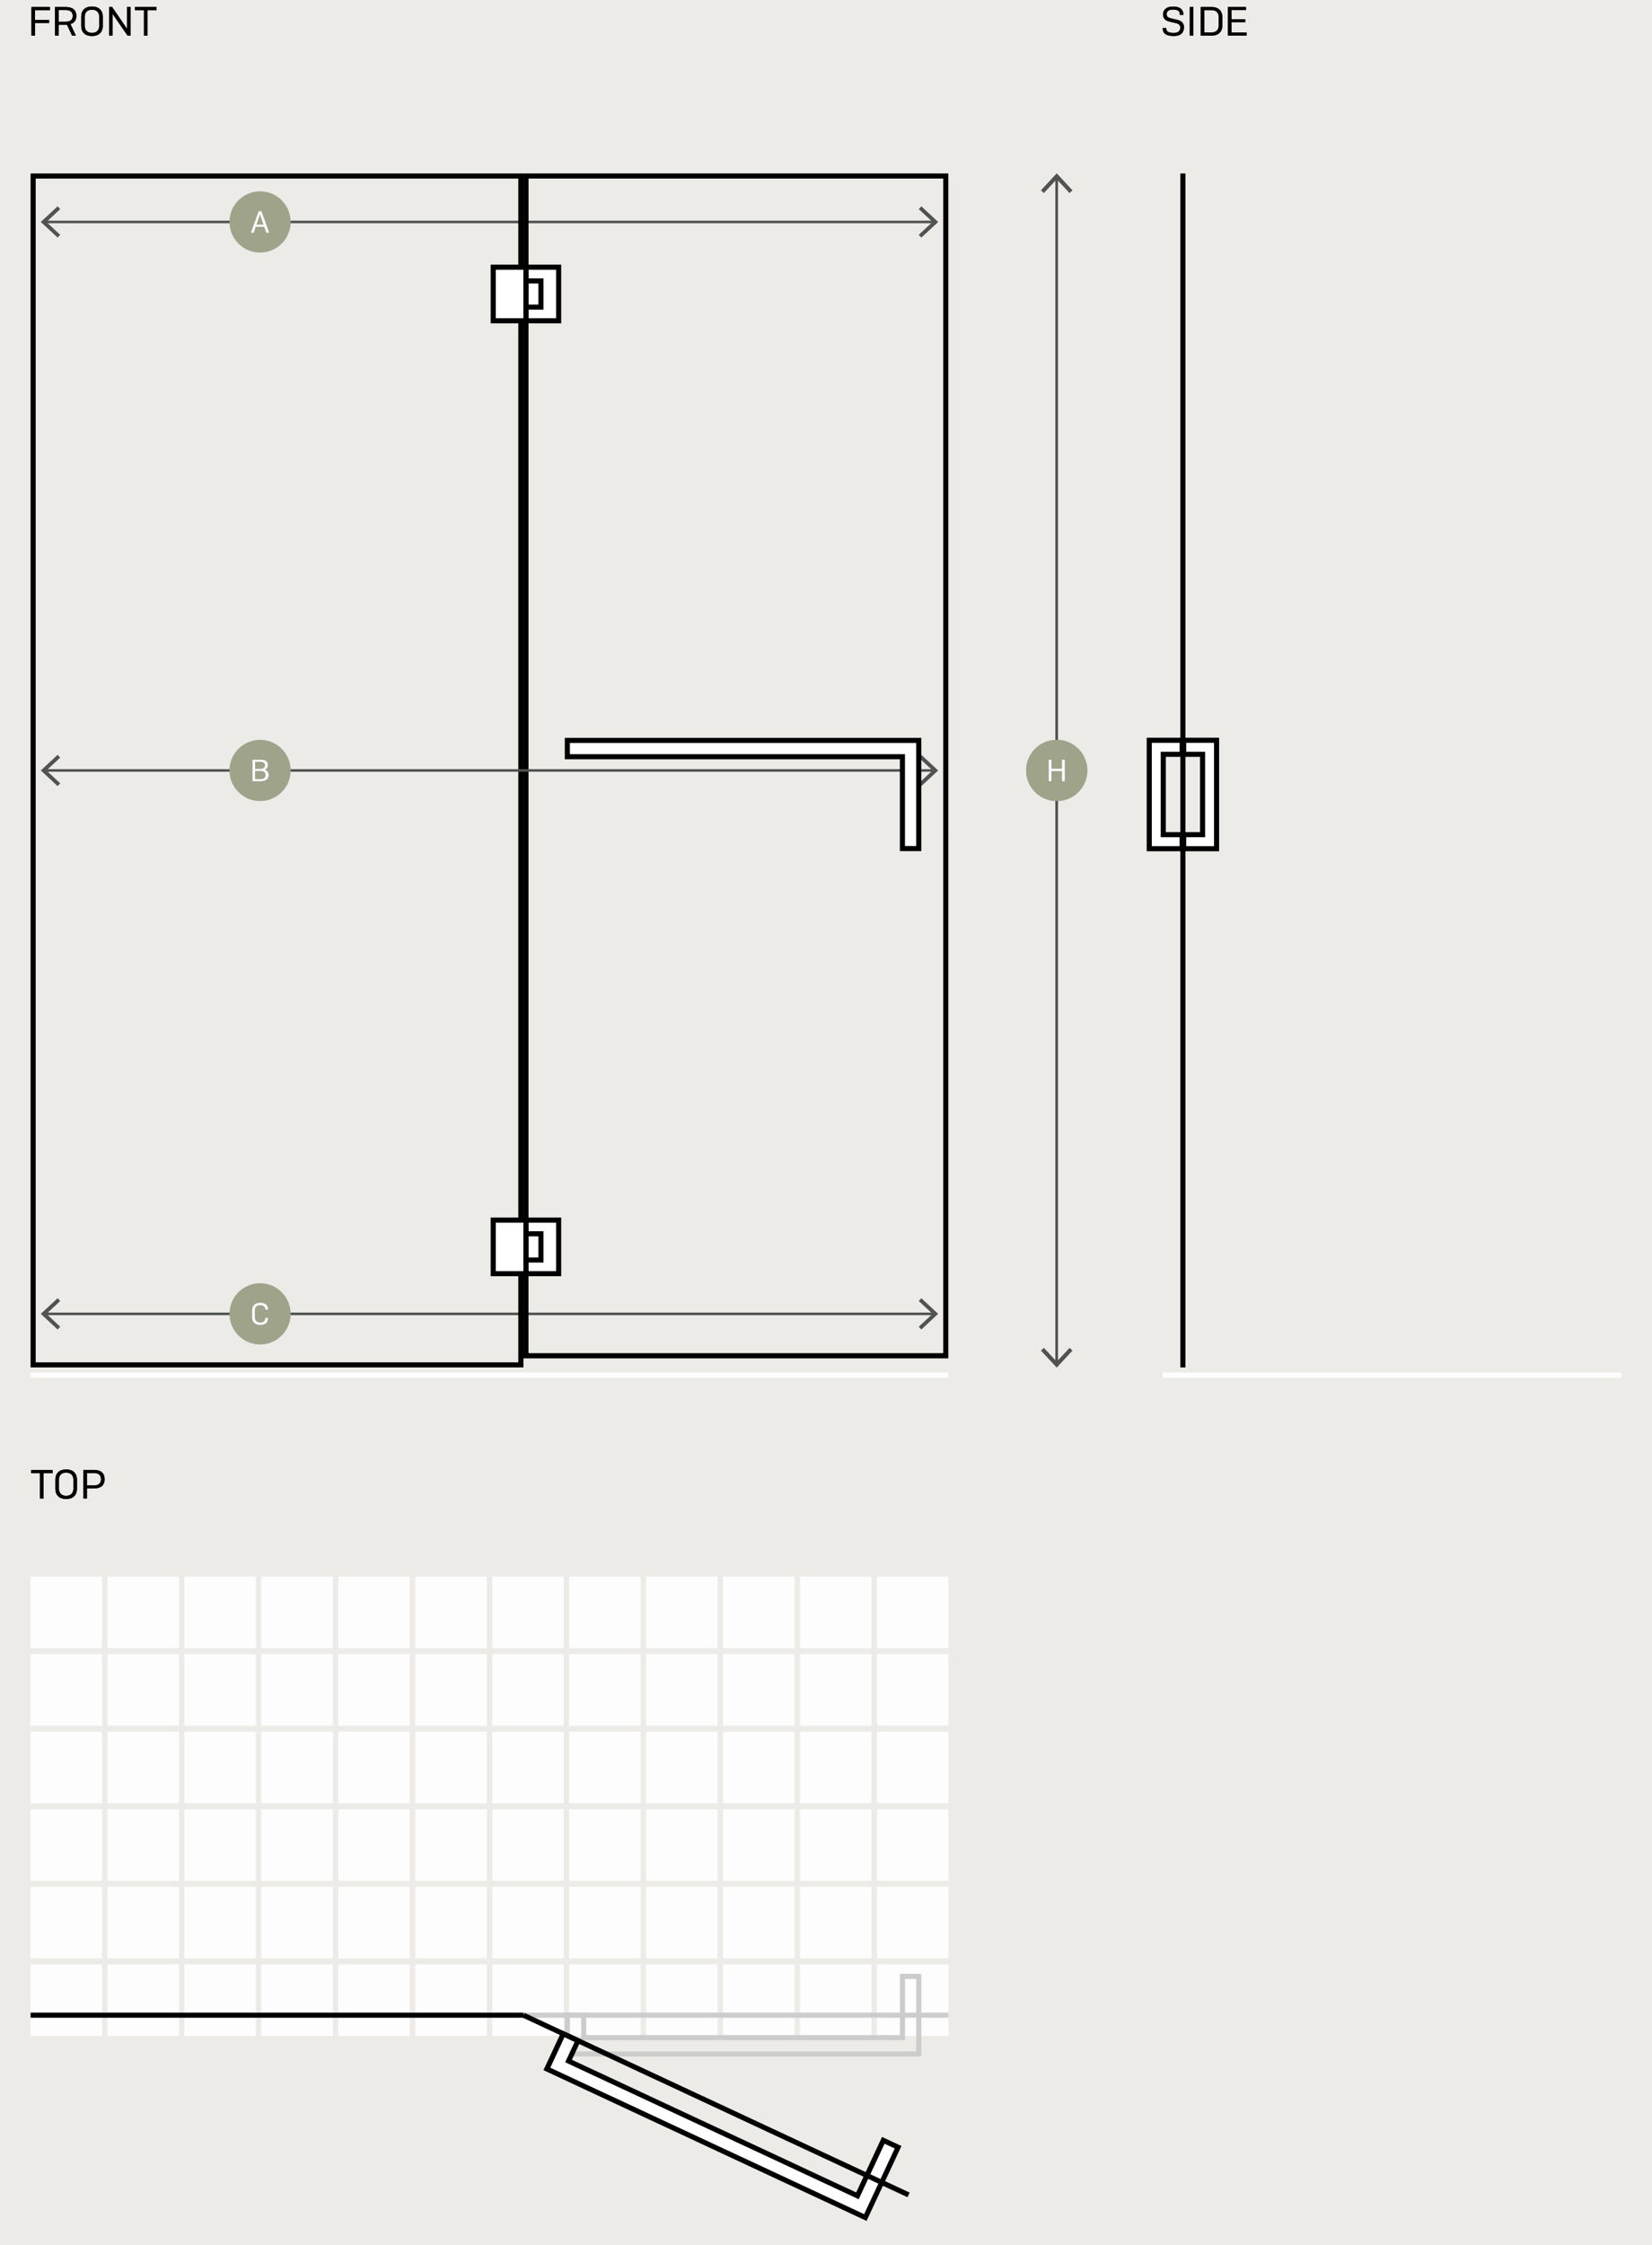 <?xml version="1.0" encoding="UTF-8"?><svg xmlns="http://www.w3.org/2000/svg" viewBox="0 0 648 880"><g id="BKG"><rect y="0" width="648" height="880" style="fill:#ecebe7; stroke-width:0px;"/></g><g id="Layer_1"><g style="isolation:isolate;"><path d="M13.75,9.02v4.93h-1.41V2.75h7.23v1.22h-5.83v3.86h5.52v1.2h-5.52Z" style="fill:#000; stroke-width:0px;"/><path d="M23,9.69v4.26h-1.41V2.75h4.11c3.31,0,4.24,1.65,4.24,3.47,0,1.39-.54,2.69-2.29,3.22l2.1,4.51h-1.49l-1.98-4.27c-.19.02-.38.02-.58.02h-2.71ZM23,3.93v4.59h2.72c2.24,0,2.8-1.09,2.8-2.29s-.56-2.31-2.8-2.31h-2.72Z" style="fill:#000; stroke-width:0px;"/><path d="M31.85,10.17v-3.67c0-1.89,1.02-3.94,4.23-3.94s4.24,2.05,4.24,3.94v3.67c0,1.9-1.01,3.95-4.24,3.95s-4.23-2.05-4.23-3.95ZM38.92,10.11v-3.52c0-1.34-.67-2.79-2.85-2.79s-2.83,1.44-2.83,2.79v3.52c0,1.34.69,2.79,2.83,2.79s2.85-1.44,2.85-2.79Z" style="fill:#000; stroke-width:0px;"/><path d="M44.14,5.39v8.56h-1.33V2.75h1.17l5.87,8.58V2.75h1.33v11.2h-1.17l-5.87-8.56Z" style="fill:#000; stroke-width:0px;"/><path d="M57.85,3.98v9.97h-1.39V3.98h-3.52v-1.23h8.45v1.23h-3.54Z" style="fill:#000; stroke-width:0px;"/></g><g style="isolation:isolate;"><path d="M462.79,5.83v-.18c0-1.07-.59-1.91-2.67-1.91-1.84,0-2.51.77-2.51,1.84,0,.9.51,1.34,1.7,1.62l2.48.58c1.39.32,2.62,1.1,2.62,2.87,0,2.03-1.14,3.47-4,3.47-3.44,0-4.32-1.42-4.32-2.93v-.19h1.39v.16c0,.96.58,1.76,2.91,1.76,1.82,0,2.58-.82,2.58-2.11,0-.96-.58-1.49-1.68-1.74l-2.48-.58c-1.65-.38-2.58-1.17-2.58-2.8,0-1.74,1.12-3.12,3.92-3.12,2.99,0,4.03,1.44,4.03,3.07v.19h-1.39Z" style="fill:#000; stroke-width:0px;"/><path d="M468.1,13.95h-1.39V2.75h1.39v11.2Z" style="fill:#000; stroke-width:0px;"/><path d="M470.95,2.75h4.29c3.2,0,4.23,2.05,4.23,3.94v3.33c0,1.89-1.02,3.94-4.23,3.94h-4.29V2.75ZM475.24,12.72c2.15,0,2.82-1.42,2.82-2.79v-3.17c0-1.36-.67-2.79-2.82-2.79h-2.88v8.74h2.88Z" style="fill:#000; stroke-width:0px;"/><path d="M481.62,2.75h7.11v1.18h-5.7v3.6h5.41v1.15h-5.41v4.08h5.95v1.18h-7.36V2.75Z" style="fill:#000; stroke-width:0px;"/></g><g style="isolation:isolate;"><path d="M17.08,577.42v9.97h-1.39v-9.97h-3.52v-1.23h8.45v1.23h-3.54Z" style="fill:#000; stroke-width:0px;"/><path d="M21.72,583.61v-3.67c0-1.89,1.02-3.94,4.23-3.94s4.24,2.05,4.24,3.94v3.67c0,1.9-1.01,3.95-4.24,3.95s-4.23-2.05-4.23-3.95ZM28.79,583.54v-3.52c0-1.34-.67-2.79-2.85-2.79s-2.83,1.44-2.83,2.79v3.52c0,1.34.69,2.79,2.83,2.79s2.85-1.44,2.85-2.79Z" style="fill:#000; stroke-width:0px;"/><path d="M34.09,583.43v3.95h-1.41v-11.2h4.13c3.3,0,4.23,1.74,4.23,3.63s-.93,3.62-4.23,3.62h-2.72ZM34.09,577.38v4.87h2.71c2.22,0,2.82-1.15,2.82-2.43s-.59-2.43-2.82-2.43h-2.71Z" style="fill:#000; stroke-width:0px;"/></g><line x1="414.5" y1="69.63" x2="414.5" y2="534.37" style="fill:none; stroke:#515252; stroke-miterlimit:10;"/><polygon points="408.37 74.6 409.46 75.62 414.5 70.2 419.53 75.62 420.63 74.6 414.5 68 408.37 74.6" style="fill:#515252; stroke-width:0px;"/><polygon points="408.37 529.4 409.46 528.38 414.5 533.8 419.53 528.38 420.63 529.4 414.5 536 408.37 529.4" style="fill:#515252; stroke-width:0px;"/><circle cx="414.5" cy="302" r="12" style="fill:#9ea38a; stroke-width:0px;"/><g style="isolation:isolate;"><path d="M416.59,302.24h-4.17v3.96h-1.05v-8.4h1.05v3.53h4.17v-3.53h1.06v8.4h-1.06v-3.96Z" style="fill:#fff; stroke-width:0px;"/></g><rect x="456" y="10" width="180" height="528" style="fill:none; stroke-width:0px;"/><polygon points="455.3 328.17 462.7 328.17 462.7 331.67 451.8 331.67 451.8 291.17 462.7 291.17 462.7 294.67 455.3 294.67 455.3 328.17" style="fill:#fff; stroke-width:0px;"/><polygon points="472.7 294.67 465.3 294.67 465.3 291.17 476.2 291.17 476.2 331.67 465.3 331.67 465.3 328.17 472.7 328.17 472.7 294.67" style="fill:#fff; stroke-width:0px;"/><path d="M457.3,296.67h7.4v-7.5h-14.9v44.5h14.9v-7.5h-7.4v-29.5ZM455.3,328.17h7.4v3.5h-10.9v-40.5h10.9v3.5h-7.4v33.5Z" style="fill:#000; stroke-width:0px;"/><path d="M470.7,326.17h-7.4s0,7.5,0,7.5h14.9s0-44.5,0-44.5h-14.9s0,7.5,0,7.5h7.4v29.5ZM472.7,294.67h-7.4v-3.5h10.9v40.5h-10.9v-3.5h7.4s0-33.5,0-33.5Z" style="fill:#000; stroke-width:0px;"/><line x1="464" y1="536" x2="464" y2="68" style="fill:none; stroke:#000; stroke-miterlimit:10; stroke-width:2px;"/><rect x="12" y="538" width="360" height="2" style="fill:#fff; opacity:.7; stroke-width:0px;"/><rect x="456" y="538" width="180" height="2" style="fill:#fff; opacity:.7; stroke-width:0px;"/><rect x="12" y="10" width="360" height="528" transform="translate(384 548) rotate(-180)" style="fill:none; stroke-width:0px;"/><g style="isolation:isolate;"><path d="M13.75,9.02v4.93h-1.41V2.75h7.23v1.22h-5.83v3.86h5.52v1.2h-5.52Z" style="fill:#000; stroke-width:0px;"/><path d="M23,9.69v4.26h-1.41V2.75h4.11c3.31,0,4.24,1.65,4.24,3.47,0,1.39-.54,2.69-2.29,3.22l2.1,4.51h-1.49l-1.98-4.27c-.19.02-.38.02-.58.02h-2.71ZM23,3.93v4.59h2.72c2.24,0,2.8-1.09,2.8-2.29s-.56-2.31-2.8-2.31h-2.72Z" style="fill:#000; stroke-width:0px;"/><path d="M31.85,10.17v-3.67c0-1.89,1.02-3.94,4.23-3.94s4.24,2.05,4.24,3.94v3.67c0,1.9-1.01,3.95-4.24,3.95s-4.23-2.05-4.23-3.95ZM38.92,10.11v-3.52c0-1.34-.67-2.79-2.85-2.79s-2.83,1.44-2.83,2.79v3.52c0,1.34.69,2.79,2.83,2.79s2.85-1.44,2.85-2.79Z" style="fill:#000; stroke-width:0px;"/><path d="M44.14,5.39v8.56h-1.33V2.75h1.17l5.87,8.58V2.75h1.33v11.2h-1.17l-5.87-8.56Z" style="fill:#000; stroke-width:0px;"/><path d="M57.85,3.98v9.97h-1.39V3.98h-3.52v-1.23h8.45v1.23h-3.54Z" style="fill:#000; stroke-width:0px;"/></g><g style="isolation:isolate;"><path d="M462.79,5.83v-.18c0-1.07-.59-1.91-2.67-1.91-1.84,0-2.51.77-2.51,1.84,0,.9.51,1.34,1.7,1.62l2.48.58c1.39.32,2.62,1.1,2.62,2.87,0,2.03-1.14,3.47-4,3.47-3.44,0-4.32-1.42-4.32-2.93v-.19h1.39v.16c0,.96.58,1.76,2.91,1.76,1.82,0,2.58-.82,2.58-2.11,0-.96-.58-1.49-1.68-1.74l-2.48-.58c-1.65-.38-2.58-1.17-2.58-2.8,0-1.74,1.12-3.12,3.92-3.12,2.99,0,4.03,1.44,4.03,3.07v.19h-1.39Z" style="fill:#000; stroke-width:0px;"/><path d="M468.1,13.95h-1.39V2.75h1.39v11.2Z" style="fill:#000; stroke-width:0px;"/><path d="M470.95,2.75h4.29c3.2,0,4.23,2.05,4.23,3.94v3.33c0,1.89-1.02,3.94-4.23,3.94h-4.29V2.75ZM475.24,12.72c2.15,0,2.82-1.42,2.82-2.79v-3.17c0-1.36-.67-2.79-2.82-2.79h-2.88v8.74h2.88Z" style="fill:#000; stroke-width:0px;"/><path d="M481.62,2.75h7.11v1.18h-5.7v3.6h5.41v1.15h-5.41v4.08h5.95v1.18h-7.36V2.75Z" style="fill:#000; stroke-width:0px;"/></g><g style="isolation:isolate;"><path d="M17.08,577.42v9.97h-1.39v-9.97h-3.52v-1.23h8.45v1.23h-3.54Z" style="fill:#000; stroke-width:0px;"/><path d="M21.72,583.61v-3.67c0-1.89,1.02-3.94,4.23-3.94s4.24,2.05,4.24,3.94v3.67c0,1.9-1.01,3.95-4.24,3.95s-4.23-2.05-4.23-3.95ZM28.79,583.54v-3.52c0-1.34-.67-2.79-2.85-2.79s-2.83,1.44-2.83,2.79v3.52c0,1.34.69,2.79,2.83,2.79s2.85-1.44,2.85-2.79Z" style="fill:#000; stroke-width:0px;"/><path d="M34.09,583.43v3.95h-1.41v-11.2h4.13c3.3,0,4.23,1.74,4.23,3.63s-.93,3.62-4.23,3.62h-2.72ZM34.09,577.38v4.87h2.71c2.22,0,2.82-1.15,2.82-2.43s-.59-2.43-2.82-2.43h-2.71Z" style="fill:#000; stroke-width:0px;"/></g><line x1="17.63" y1="515" x2="366.37" y2="515" style="fill:none; stroke:#515252; stroke-miterlimit:10;"/><polygon points="22.6 521.13 23.62 520.04 18.2 515 23.62 509.97 22.6 508.87 16 515 22.6 521.13" style="fill:#515252; stroke-width:0px;"/><polygon points="361.4 521.13 360.38 520.04 365.8 515 360.38 509.97 361.4 508.87 368 515 361.4 521.13" style="fill:#515252; stroke-width:0px;"/><circle cx="102.01" cy="515" r="12" style="fill:#9ea38a; stroke-width:0px;"/><path d="M105.11,516.56v.28c0,1.19-.74,2.49-3.07,2.49s-3.13-1.54-3.13-2.96v-2.75c0-1.42.77-2.95,3.13-2.95s3.07,1.27,3.07,2.42v.24h-1.03v-.19c0-.73-.5-1.55-2.04-1.55s-2.09,1.04-2.09,2.03v2.75c0,1,.52,2.04,2.09,2.04s2.04-.84,2.04-1.62v-.23h1.03Z" style="fill:#fff; stroke-width:0px;"/><line x1="17.63" y1="87" x2="366.37" y2="87" style="fill:none; stroke:#515252; stroke-miterlimit:10;"/><polygon points="22.6 93.13 23.62 92.04 18.2 87 23.62 81.97 22.6 80.87 16 87 22.6 93.13" style="fill:#515252; stroke-width:0px;"/><polygon points="361.4 93.13 360.38 92.04 365.8 87 360.38 81.97 361.4 80.87 368 87 361.4 93.13" style="fill:#515252; stroke-width:0px;"/><circle cx="102.01" cy="87" r="12" style="fill:#9ea38a; stroke-width:0px;"/><g style="isolation:isolate;"><path d="M103.67,88.91h-3.37l-.79,2.29h-1.06l3.03-8.4h1.06l3.02,8.4h-1.1l-.79-2.29ZM101.98,84.01l-1.39,4.05h2.79l-1.4-4.05Z" style="fill:#fff; stroke-width:0px;"/></g><line x1="414.5" y1="69.63" x2="414.5" y2="534.37" style="fill:none; stroke:#515252; stroke-miterlimit:10;"/><polygon points="408.37 74.6 409.46 75.62 414.5 70.2 419.53 75.62 420.63 74.6 414.5 68 408.37 74.6" style="fill:#515252; stroke-width:0px;"/><polygon points="408.37 529.4 409.46 528.38 414.5 533.8 419.53 528.38 420.63 529.4 414.5 536 408.37 529.4" style="fill:#515252; stroke-width:0px;"/><circle cx="414.5" cy="302" r="12" style="fill:#9ea38a; stroke-width:0px;"/><g style="isolation:isolate;"><path d="M416.59,302.24h-4.17v3.96h-1.05v-8.4h1.05v3.53h4.17v-3.53h1.06v8.4h-1.06v-3.96Z" style="fill:#fff; stroke-width:0px;"/></g><rect x="456" y="10" width="180" height="528" style="fill:none; stroke-width:0px;"/><rect x="12" y="538" width="360" height="2" style="fill:#fff; opacity:.7; stroke-width:0px;"/><rect x="456" y="538" width="180" height="2" style="fill:#fff; opacity:.7; stroke-width:0px;"/><path d="M369.99,70v460.41h-162.69s0-32.31,0-32.31h4.2c.7.6,1.6.94,2.54.94.66,0,1.31-.17,1.88-.49.91-.5,1.57-1.33,1.86-2.33.23-.8.2-1.64-.08-2.41v-10.79c.63-1.74-.06-3.75-1.71-4.7-.59-.34-1.26-.52-1.94-.52-.94,0-1.84.35-2.54.94h-4.2V124.88h4.2c.7.6,1.6.94,2.54.94.66,0,1.31-.17,1.88-.49.91-.5,1.57-1.33,1.86-2.33.23-.8.2-1.64-.08-2.41v-10.79c.63-1.74-.06-3.75-1.71-4.7-.59-.34-1.26-.52-1.94-.52-.94,0-1.84.35-2.54.94h-4.2v-35.54h162.69M357.18,296.83c1.95,0,3.53-1.58,3.53-3.53s-1.58-3.53-3.53-3.53-3.53,1.58-3.53,3.53,1.58,3.53,3.53,3.53M225.76,296.83c1.95,0,3.53-1.58,3.53-3.53s-1.58-3.53-3.53-3.53-3.53,1.58-3.53,3.53,1.58,3.53,3.53,3.53M357.18,332.81c1.95,0,3.53-1.58,3.53-3.53s-1.58-3.53-3.53-3.53-3.53,1.58-3.53,3.53,1.58,3.53,3.53,3.53M371.99,68h-166.69v39.54h7.1c.35-.61.99-.94,1.64-.94.32,0,.65.08.94.25.89.51,1.21,1.65.71,2.55v11.63c.51.91.17,2.06-.74,2.57-.29.16-.6.24-.91.24-.65,0-1.29-.34-1.64-.94h-7.1v357.87h7.1c.35-.61.99-.94,1.64-.94.32,0,.65.08.94.25.89.51,1.21,1.65.71,2.55v11.63c.51.91.17,2.06-.74,2.57-.29.16-.6.24-.91.24-.65,0-1.29-.34-1.64-.94h-7.1v36.31h166.69V68h0ZM357.18,294.83c-.84,0-1.53-.68-1.53-1.53s.68-1.53,1.53-1.53,1.53.68,1.53,1.53-.68,1.53-1.53,1.53h0ZM225.76,294.83c-.84,0-1.53-.68-1.53-1.53s.68-1.53,1.53-1.53,1.53.68,1.53,1.53-.68,1.53-1.53,1.53h0ZM357.18,330.81c-.84,0-1.53-.68-1.53-1.53s.68-1.53,1.53-1.53,1.53.68,1.53,1.53-.68,1.53-1.53,1.53h0Z" style="fill:#000; stroke-width:0px;"/><path d="M203.31,70v464H14V70h189.31M205.31,68H12v468h193.31V68h0Z" style="fill:#000; stroke-width:0px;"/><rect x="206.3" y="104.74" width="12.83" height="21" style="fill:#fff; stroke:#000; stroke-linecap:round; stroke-miterlimit:10; stroke-width:2px;"/><polyline points="206.3 120.38 212.18 120.38 212.18 110.11 206.3 110.11" style="fill:none; stroke:#000; stroke-miterlimit:10; stroke-width:2px;"/><rect x="193.47" y="104.74" width="12.83" height="21" style="fill:#fff; stroke:#000; stroke-linecap:round; stroke-miterlimit:10; stroke-width:2px;"/><rect x="206.3" y="478.26" width="12.83" height="21" style="fill:#fff; stroke:#000; stroke-linecap:round; stroke-miterlimit:10; stroke-width:2px;"/><polyline points="206.3 493.89 212.18 493.89 212.18 483.62 206.3 483.62" style="fill:none; stroke:#000; stroke-miterlimit:10; stroke-width:2px;"/><rect x="193.47" y="478.26" width="12.83" height="21" style="fill:#fff; stroke:#000; stroke-linecap:round; stroke-miterlimit:10; stroke-width:2px;"/><line x1="17.63" y1="302" x2="366.37" y2="302" style="fill:none; stroke:#515252; stroke-miterlimit:10;"/><polygon points="22.6 308.13 23.62 307.04 18.2 302 23.62 296.97 22.6 295.87 16 302 22.6 308.13" style="fill:#515252; stroke-width:0px;"/><polygon points="361.4 308.13 360.38 307.04 365.8 302 360.38 296.97 361.4 295.87 368 302 361.4 308.13" style="fill:#515252; stroke-width:0px;"/><circle cx="102.01" cy="302" r="12" style="fill:#9ea38a; stroke-width:0px;"/><path d="M99.06,306.2v-8.4h3.2c1.9,0,2.8.7,2.8,2.1.1.8-.5,1.6-1.3,1.8,1,.2,1.6,1.1,1.6,2.1,0,.6-.2,1.3-.7,1.7-.7.5-1.5.7-2.4.7h-3.2ZM102.16,298.6h-2.1v2.8h2.1c1.2,0,1.8-.5,1.8-1.4s-.6-1.4-1.8-1.4ZM102.16,302.2h-2.1v3.2h2.1c1.3,0,2-.5,2-1.6s-.6-1.6-2-1.6h0Z" style="fill:#fff; stroke-width:0px;"/><polygon points="353.98 332.62 353.98 296.62 222.54 296.62 222.54 290.22 360.38 290.22 360.38 332.62 353.98 332.62" style="fill:#fff; stroke-width:0px;"/><path d="M359.38,291.22v40.4h-4.4v-36h-131.44v-4.4h135.84M361.38,289.22h-139.84v8.4h131.44v36h8.4v-44.4h0Z" style="fill:#000; stroke-width:0px;"/><g style="opacity:.7;"><rect x="344" y="618" width="28" height="28" transform="translate(716 1264) rotate(-180)" style="fill:#fff; stroke-width:0px;"/><rect x="344" y="770" width="28" height="28" transform="translate(716 1568) rotate(-180)" style="fill:#fff; stroke-width:0px;"/><rect x="344" y="739.6" width="28" height="28" transform="translate(716 1507.2) rotate(-180)" style="fill:#fff; stroke-width:0px;"/><rect x="344" y="709.2" width="28" height="28" transform="translate(716 1446.4) rotate(-180)" style="fill:#fff; stroke-width:0px;"/><rect x="344" y="678.8" width="28" height="28" transform="translate(716 1385.6) rotate(-180)" style="fill:#fff; stroke-width:0px;"/><rect x="344" y="648.4" width="28" height="28" transform="translate(716 1324.8) rotate(-180)" style="fill:#fff; stroke-width:0px;"/><rect x="313.82" y="618" width="28" height="28" transform="translate(655.64 1264) rotate(-180)" style="fill:#fff; stroke-width:0px;"/><rect x="313.82" y="770" width="28" height="28" transform="translate(655.64 1568) rotate(-180)" style="fill:#fff; stroke-width:0px;"/><rect x="313.82" y="739.6" width="28" height="28" transform="translate(655.64 1507.2) rotate(-180)" style="fill:#fff; stroke-width:0px;"/><rect x="313.82" y="709.2" width="28" height="28" transform="translate(655.64 1446.4) rotate(-180)" style="fill:#fff; stroke-width:0px;"/><rect x="313.82" y="678.8" width="28" height="28" transform="translate(655.64 1385.6) rotate(-180)" style="fill:#fff; stroke-width:0px;"/><rect x="313.82" y="648.4" width="28" height="28" transform="translate(655.64 1324.8) rotate(-180)" style="fill:#fff; stroke-width:0px;"/><rect x="283.64" y="618" width="28" height="28" transform="translate(595.27 1264) rotate(-180)" style="fill:#fff; stroke-width:0px;"/><rect x="283.64" y="770" width="28" height="28" transform="translate(595.27 1568) rotate(-180)" style="fill:#fff; stroke-width:0px;"/><rect x="283.64" y="739.6" width="28" height="28" transform="translate(595.27 1507.2) rotate(-180)" style="fill:#fff; stroke-width:0px;"/><rect x="283.64" y="709.2" width="28" height="28" transform="translate(595.27 1446.4) rotate(-180)" style="fill:#fff; stroke-width:0px;"/><rect x="283.64" y="678.8" width="28" height="28" transform="translate(595.27 1385.6) rotate(-180)" style="fill:#fff; stroke-width:0px;"/><rect x="283.64" y="648.4" width="28" height="28" transform="translate(595.27 1324.8) rotate(-180)" style="fill:#fff; stroke-width:0px;"/><rect x="253.45" y="618" width="28" height="28" transform="translate(534.91 1264) rotate(-180)" style="fill:#fff; stroke-width:0px;"/><rect x="253.45" y="770" width="28" height="28" transform="translate(534.91 1568) rotate(-180)" style="fill:#fff; stroke-width:0px;"/><rect x="253.45" y="739.6" width="28" height="28" transform="translate(534.91 1507.2) rotate(-180)" style="fill:#fff; stroke-width:0px;"/><rect x="253.45" y="709.2" width="28" height="28" transform="translate(534.91 1446.4) rotate(-180)" style="fill:#fff; stroke-width:0px;"/><rect x="253.45" y="678.8" width="28" height="28" transform="translate(534.91 1385.6) rotate(-180)" style="fill:#fff; stroke-width:0px;"/><rect x="253.45" y="648.4" width="28" height="28" transform="translate(534.91 1324.8) rotate(-180)" style="fill:#fff; stroke-width:0px;"/><rect x="223.27" y="618" width="28" height="28" transform="translate(474.55 1264) rotate(-180)" style="fill:#fff; stroke-width:0px;"/><rect x="223.27" y="770" width="28" height="28" transform="translate(474.55 1568) rotate(-180)" style="fill:#fff; stroke-width:0px;"/><rect x="223.27" y="739.6" width="28" height="28" transform="translate(474.55 1507.2) rotate(-180)" style="fill:#fff; stroke-width:0px;"/><rect x="223.27" y="709.2" width="28" height="28" transform="translate(474.55 1446.4) rotate(-180)" style="fill:#fff; stroke-width:0px;"/><rect x="223.27" y="678.8" width="28" height="28" transform="translate(474.55 1385.6) rotate(-180)" style="fill:#fff; stroke-width:0px;"/><rect x="223.27" y="648.4" width="28" height="28" transform="translate(474.55 1324.8) rotate(-180)" style="fill:#fff; stroke-width:0px;"/><rect x="193.09" y="618" width="28" height="28" transform="translate(414.18 1264) rotate(-180)" style="fill:#fff; stroke-width:0px;"/><rect x="193.09" y="770" width="28" height="28" transform="translate(414.18 1568) rotate(-180)" style="fill:#fff; stroke-width:0px;"/><rect x="193.09" y="739.6" width="28" height="28" transform="translate(414.18 1507.2) rotate(-180)" style="fill:#fff; stroke-width:0px;"/><rect x="193.09" y="709.2" width="28" height="28" transform="translate(414.18 1446.4) rotate(-180)" style="fill:#fff; stroke-width:0px;"/><rect x="193.09" y="678.8" width="28" height="28" transform="translate(414.18 1385.6) rotate(-180)" style="fill:#fff; stroke-width:0px;"/><rect x="193.09" y="648.4" width="28" height="28" transform="translate(414.18 1324.8) rotate(-180)" style="fill:#fff; stroke-width:0px;"/><rect x="162.91" y="618" width="28" height="28" transform="translate(353.82 1264) rotate(-180)" style="fill:#fff; stroke-width:0px;"/><rect x="162.91" y="770" width="28" height="28" transform="translate(353.82 1568) rotate(-180)" style="fill:#fff; stroke-width:0px;"/><rect x="162.91" y="739.6" width="28" height="28" transform="translate(353.82 1507.2) rotate(-180)" style="fill:#fff; stroke-width:0px;"/><rect x="162.91" y="709.2" width="28" height="28" transform="translate(353.82 1446.4) rotate(-180)" style="fill:#fff; stroke-width:0px;"/><rect x="162.91" y="678.8" width="28" height="28" transform="translate(353.82 1385.6) rotate(-180)" style="fill:#fff; stroke-width:0px;"/><rect x="162.91" y="648.4" width="28" height="28" transform="translate(353.82 1324.8) rotate(-180)" style="fill:#fff; stroke-width:0px;"/><rect x="132.73" y="618" width="28" height="28" transform="translate(293.45 1264) rotate(-180)" style="fill:#fff; stroke-width:0px;"/><rect x="132.73" y="770" width="28" height="28" transform="translate(293.45 1568) rotate(-180)" style="fill:#fff; stroke-width:0px;"/><rect x="132.73" y="739.6" width="28" height="28" transform="translate(293.45 1507.2) rotate(-180)" style="fill:#fff; stroke-width:0px;"/><rect x="132.73" y="709.2" width="28" height="28" transform="translate(293.45 1446.4) rotate(-180)" style="fill:#fff; stroke-width:0px;"/><rect x="132.73" y="678.8" width="28" height="28" transform="translate(293.45 1385.6) rotate(-180)" style="fill:#fff; stroke-width:0px;"/><rect x="132.73" y="648.4" width="28" height="28" transform="translate(293.45 1324.8) rotate(-180)" style="fill:#fff; stroke-width:0px;"/><rect x="102.55" y="618" width="28" height="28" transform="translate(233.09 1264) rotate(-180)" style="fill:#fff; stroke-width:0px;"/><rect x="102.55" y="770" width="28" height="28" transform="translate(233.09 1568) rotate(-180)" style="fill:#fff; stroke-width:0px;"/><rect x="102.55" y="739.6" width="28" height="28" transform="translate(233.09 1507.2) rotate(-180)" style="fill:#fff; stroke-width:0px;"/><rect x="102.55" y="709.2" width="28" height="28" transform="translate(233.09 1446.4) rotate(-180)" style="fill:#fff; stroke-width:0px;"/><rect x="102.55" y="678.8" width="28" height="28" transform="translate(233.09 1385.6) rotate(-180)" style="fill:#fff; stroke-width:0px;"/><rect x="102.55" y="648.4" width="28" height="28" transform="translate(233.09 1324.8) rotate(-180)" style="fill:#fff; stroke-width:0px;"/><rect x="72.36" y="618" width="28" height="28" transform="translate(172.73 1264) rotate(-180)" style="fill:#fff; stroke-width:0px;"/><rect x="72.36" y="770" width="28" height="28" transform="translate(172.73 1568) rotate(-180)" style="fill:#fff; stroke-width:0px;"/><rect x="72.36" y="739.6" width="28" height="28" transform="translate(172.73 1507.2) rotate(-180)" style="fill:#fff; stroke-width:0px;"/><rect x="72.36" y="709.2" width="28" height="28" transform="translate(172.73 1446.4) rotate(-180)" style="fill:#fff; stroke-width:0px;"/><rect x="72.36" y="678.8" width="28" height="28" transform="translate(172.73 1385.6) rotate(-180)" style="fill:#fff; stroke-width:0px;"/><rect x="72.36" y="648.4" width="28" height="28" transform="translate(172.73 1324.8) rotate(-180)" style="fill:#fff; stroke-width:0px;"/><rect x="42.18" y="618" width="28" height="28" transform="translate(112.36 1264) rotate(-180)" style="fill:#fff; stroke-width:0px;"/><rect x="42.18" y="770" width="28" height="28" transform="translate(112.36 1568) rotate(-180)" style="fill:#fff; stroke-width:0px;"/><rect x="42.18" y="739.6" width="28" height="28" transform="translate(112.36 1507.2) rotate(-180)" style="fill:#fff; stroke-width:0px;"/><rect x="42.18" y="709.2" width="28" height="28" transform="translate(112.36 1446.4) rotate(-180)" style="fill:#fff; stroke-width:0px;"/><rect x="42.18" y="678.8" width="28" height="28" transform="translate(112.36 1385.6) rotate(-180)" style="fill:#fff; stroke-width:0px;"/><rect x="42.18" y="648.4" width="28" height="28" transform="translate(112.36 1324.8) rotate(-180)" style="fill:#fff; stroke-width:0px;"/><rect x="12" y="618" width="28" height="28" transform="translate(52 1264) rotate(-180)" style="fill:#fff; stroke-width:0px;"/><rect x="12" y="770" width="28" height="28" transform="translate(52 1568) rotate(-180)" style="fill:#fff; stroke-width:0px;"/><rect x="12" y="739.6" width="28" height="28" transform="translate(52 1507.2) rotate(-180)" style="fill:#fff; stroke-width:0px;"/><rect x="12" y="709.2" width="28" height="28" transform="translate(52 1446.4) rotate(-180)" style="fill:#fff; stroke-width:0px;"/><rect x="12" y="678.8" width="28" height="28" transform="translate(52 1385.6) rotate(-180)" style="fill:#fff; stroke-width:0px;"/><rect x="12" y="648.4" width="28" height="28" transform="translate(52 1324.8) rotate(-180)" style="fill:#fff; stroke-width:0px;"/></g><g style="opacity:.7;"><rect x="344" y="618" width="28" height="28" transform="translate(716 1264) rotate(-180)" style="fill:#fff; stroke-width:0px;"/><rect x="344" y="770" width="28" height="28" transform="translate(716 1568) rotate(-180)" style="fill:#fff; stroke-width:0px;"/><rect x="344" y="739.6" width="28" height="28" transform="translate(716 1507.2) rotate(-180)" style="fill:#fff; stroke-width:0px;"/><rect x="344" y="709.2" width="28" height="28" transform="translate(716 1446.4) rotate(-180)" style="fill:#fff; stroke-width:0px;"/><rect x="344" y="678.8" width="28" height="28" transform="translate(716 1385.6) rotate(-180)" style="fill:#fff; stroke-width:0px;"/><rect x="344" y="648.4" width="28" height="28" transform="translate(716 1324.8) rotate(-180)" style="fill:#fff; stroke-width:0px;"/><rect x="313.82" y="618" width="28" height="28" transform="translate(655.64 1264) rotate(-180)" style="fill:#fff; stroke-width:0px;"/><rect x="313.82" y="770" width="28" height="28" transform="translate(655.64 1568) rotate(-180)" style="fill:#fff; stroke-width:0px;"/><rect x="313.82" y="739.6" width="28" height="28" transform="translate(655.64 1507.2) rotate(-180)" style="fill:#fff; stroke-width:0px;"/><rect x="313.82" y="709.2" width="28" height="28" transform="translate(655.64 1446.4) rotate(-180)" style="fill:#fff; stroke-width:0px;"/><rect x="313.82" y="678.8" width="28" height="28" transform="translate(655.64 1385.6) rotate(-180)" style="fill:#fff; stroke-width:0px;"/><rect x="313.82" y="648.4" width="28" height="28" transform="translate(655.64 1324.8) rotate(-180)" style="fill:#fff; stroke-width:0px;"/><rect x="283.64" y="618" width="28" height="28" transform="translate(595.27 1264) rotate(-180)" style="fill:#fff; stroke-width:0px;"/><rect x="283.64" y="770" width="28" height="28" transform="translate(595.27 1568) rotate(-180)" style="fill:#fff; stroke-width:0px;"/><rect x="283.64" y="739.6" width="28" height="28" transform="translate(595.27 1507.2) rotate(-180)" style="fill:#fff; stroke-width:0px;"/><rect x="283.64" y="709.2" width="28" height="28" transform="translate(595.27 1446.4) rotate(-180)" style="fill:#fff; stroke-width:0px;"/><rect x="283.64" y="678.8" width="28" height="28" transform="translate(595.27 1385.6) rotate(-180)" style="fill:#fff; stroke-width:0px;"/><rect x="283.64" y="648.4" width="28" height="28" transform="translate(595.27 1324.8) rotate(-180)" style="fill:#fff; stroke-width:0px;"/><rect x="253.45" y="618" width="28" height="28" transform="translate(534.91 1264) rotate(-180)" style="fill:#fff; stroke-width:0px;"/><rect x="253.45" y="770" width="28" height="28" transform="translate(534.91 1568) rotate(-180)" style="fill:#fff; stroke-width:0px;"/><rect x="253.45" y="739.6" width="28" height="28" transform="translate(534.91 1507.2) rotate(-180)" style="fill:#fff; stroke-width:0px;"/><rect x="253.45" y="709.2" width="28" height="28" transform="translate(534.91 1446.4) rotate(-180)" style="fill:#fff; stroke-width:0px;"/><rect x="253.45" y="678.8" width="28" height="28" transform="translate(534.91 1385.6) rotate(-180)" style="fill:#fff; stroke-width:0px;"/><rect x="253.45" y="648.4" width="28" height="28" transform="translate(534.91 1324.8) rotate(-180)" style="fill:#fff; stroke-width:0px;"/><rect x="223.27" y="618" width="28" height="28" transform="translate(474.55 1264) rotate(-180)" style="fill:#fff; stroke-width:0px;"/><rect x="223.27" y="770" width="28" height="28" transform="translate(474.55 1568) rotate(-180)" style="fill:#fff; stroke-width:0px;"/><rect x="223.27" y="739.6" width="28" height="28" transform="translate(474.55 1507.2) rotate(-180)" style="fill:#fff; stroke-width:0px;"/><rect x="223.27" y="709.2" width="28" height="28" transform="translate(474.55 1446.4) rotate(-180)" style="fill:#fff; stroke-width:0px;"/><rect x="223.27" y="678.8" width="28" height="28" transform="translate(474.55 1385.6) rotate(-180)" style="fill:#fff; stroke-width:0px;"/><rect x="223.27" y="648.4" width="28" height="28" transform="translate(474.55 1324.8) rotate(-180)" style="fill:#fff; stroke-width:0px;"/><rect x="193.09" y="618" width="28" height="28" transform="translate(414.18 1264) rotate(-180)" style="fill:#fff; stroke-width:0px;"/><rect x="193.09" y="770" width="28" height="28" transform="translate(414.18 1568) rotate(-180)" style="fill:#fff; stroke-width:0px;"/><rect x="193.09" y="739.6" width="28" height="28" transform="translate(414.18 1507.2) rotate(-180)" style="fill:#fff; stroke-width:0px;"/><rect x="193.09" y="709.2" width="28" height="28" transform="translate(414.18 1446.4) rotate(-180)" style="fill:#fff; stroke-width:0px;"/><rect x="193.09" y="678.8" width="28" height="28" transform="translate(414.18 1385.6) rotate(-180)" style="fill:#fff; stroke-width:0px;"/><rect x="193.09" y="648.4" width="28" height="28" transform="translate(414.18 1324.8) rotate(-180)" style="fill:#fff; stroke-width:0px;"/><rect x="162.91" y="618" width="28" height="28" transform="translate(353.82 1264) rotate(-180)" style="fill:#fff; stroke-width:0px;"/><rect x="162.91" y="770" width="28" height="28" transform="translate(353.82 1568) rotate(-180)" style="fill:#fff; stroke-width:0px;"/><rect x="162.91" y="739.6" width="28" height="28" transform="translate(353.82 1507.2) rotate(-180)" style="fill:#fff; stroke-width:0px;"/><rect x="162.91" y="709.2" width="28" height="28" transform="translate(353.82 1446.4) rotate(-180)" style="fill:#fff; stroke-width:0px;"/><rect x="162.91" y="678.8" width="28" height="28" transform="translate(353.82 1385.6) rotate(-180)" style="fill:#fff; stroke-width:0px;"/><rect x="162.91" y="648.4" width="28" height="28" transform="translate(353.82 1324.8) rotate(-180)" style="fill:#fff; stroke-width:0px;"/><rect x="132.73" y="618" width="28" height="28" transform="translate(293.45 1264) rotate(-180)" style="fill:#fff; stroke-width:0px;"/><rect x="132.73" y="770" width="28" height="28" transform="translate(293.45 1568) rotate(-180)" style="fill:#fff; stroke-width:0px;"/><rect x="132.73" y="739.6" width="28" height="28" transform="translate(293.45 1507.2) rotate(-180)" style="fill:#fff; stroke-width:0px;"/><rect x="132.73" y="709.2" width="28" height="28" transform="translate(293.45 1446.4) rotate(-180)" style="fill:#fff; stroke-width:0px;"/><rect x="132.73" y="678.8" width="28" height="28" transform="translate(293.45 1385.6) rotate(-180)" style="fill:#fff; stroke-width:0px;"/><rect x="132.73" y="648.4" width="28" height="28" transform="translate(293.45 1324.8) rotate(-180)" style="fill:#fff; stroke-width:0px;"/><rect x="102.55" y="618" width="28" height="28" transform="translate(233.09 1264) rotate(-180)" style="fill:#fff; stroke-width:0px;"/><rect x="102.55" y="770" width="28" height="28" transform="translate(233.09 1568) rotate(-180)" style="fill:#fff; stroke-width:0px;"/><rect x="102.55" y="739.6" width="28" height="28" transform="translate(233.09 1507.2) rotate(-180)" style="fill:#fff; stroke-width:0px;"/><rect x="102.55" y="709.2" width="28" height="28" transform="translate(233.09 1446.4) rotate(-180)" style="fill:#fff; stroke-width:0px;"/><rect x="102.55" y="678.8" width="28" height="28" transform="translate(233.09 1385.6) rotate(-180)" style="fill:#fff; stroke-width:0px;"/><rect x="102.55" y="648.4" width="28" height="28" transform="translate(233.09 1324.8) rotate(-180)" style="fill:#fff; stroke-width:0px;"/><rect x="72.36" y="618" width="28" height="28" transform="translate(172.73 1264) rotate(-180)" style="fill:#fff; stroke-width:0px;"/><rect x="72.36" y="770" width="28" height="28" transform="translate(172.73 1568) rotate(-180)" style="fill:#fff; stroke-width:0px;"/><rect x="72.36" y="739.6" width="28" height="28" transform="translate(172.73 1507.2) rotate(-180)" style="fill:#fff; stroke-width:0px;"/><rect x="72.36" y="709.2" width="28" height="28" transform="translate(172.73 1446.4) rotate(-180)" style="fill:#fff; stroke-width:0px;"/><rect x="72.36" y="678.8" width="28" height="28" transform="translate(172.73 1385.6) rotate(-180)" style="fill:#fff; stroke-width:0px;"/><rect x="72.36" y="648.4" width="28" height="28" transform="translate(172.73 1324.8) rotate(-180)" style="fill:#fff; stroke-width:0px;"/><rect x="42.18" y="618" width="28" height="28" transform="translate(112.36 1264) rotate(-180)" style="fill:#fff; stroke-width:0px;"/><rect x="42.18" y="770" width="28" height="28" transform="translate(112.36 1568) rotate(-180)" style="fill:#fff; stroke-width:0px;"/><rect x="42.18" y="739.6" width="28" height="28" transform="translate(112.36 1507.2) rotate(-180)" style="fill:#fff; stroke-width:0px;"/><rect x="42.18" y="709.2" width="28" height="28" transform="translate(112.36 1446.4) rotate(-180)" style="fill:#fff; stroke-width:0px;"/><rect x="42.18" y="678.8" width="28" height="28" transform="translate(112.36 1385.6) rotate(-180)" style="fill:#fff; stroke-width:0px;"/><rect x="42.18" y="648.4" width="28" height="28" transform="translate(112.36 1324.8) rotate(-180)" style="fill:#fff; stroke-width:0px;"/><rect x="12" y="618" width="28" height="28" transform="translate(52 1264) rotate(-180)" style="fill:#fff; stroke-width:0px;"/><rect x="12" y="770" width="28" height="28" transform="translate(52 1568) rotate(-180)" style="fill:#fff; stroke-width:0px;"/><rect x="12" y="739.6" width="28" height="28" transform="translate(52 1507.2) rotate(-180)" style="fill:#fff; stroke-width:0px;"/><rect x="12" y="709.2" width="28" height="28" transform="translate(52 1446.4) rotate(-180)" style="fill:#fff; stroke-width:0px;"/><rect x="12" y="678.8" width="28" height="28" transform="translate(52 1385.6) rotate(-180)" style="fill:#fff; stroke-width:0px;"/><rect x="12" y="648.4" width="28" height="28" transform="translate(52 1324.8) rotate(-180)" style="fill:#fff; stroke-width:0px;"/></g><path d="M357.44,860.69c9.36-21.71,14.56-45.65,14.56-70.79" style="fill:none; isolation:isolate; opacity:.3; stroke:#000; stroke-dasharray:0 2; stroke-miterlimit:10; stroke-width:2.53px;"/><line x1="372" y1="789.9" x2="205.31" y2="789.9" style="fill:none; isolation:isolate; stroke:#ccc; stroke-miterlimit:10; stroke-width:2px;"/><g style="isolation:isolate;"><path d="M359.39,775.7v28.4h-135.84v-13.2h4.4v8.8h127.04v-24h4.4M361.39,773.7h-8.4v24h-123.04v-8.8h-8.4v17.2h139.84v-32.4h0Z" style="fill:#ccc; stroke-width:0px;"/></g><g style="isolation:isolate;"><polygon points="214.51 810.96 220.93 797.18 226.74 799.89 223.02 807.86 336.34 860.71 346.48 838.96 352.28 841.66 339.44 869.21 214.51 810.96" style="fill:#fff; stroke-width:0px;"/><path d="M221.42,798.51l3.99,1.86-3.72,7.98,115.14,53.69,10.14-21.75,3.99,1.86-12,25.74-123.11-57.41,5.58-11.97M220.45,795.85l-.85,1.81-5.58,11.97-.85,1.81,1.81.85,123.11,57.41,1.81.85.85-1.81,12-25.74.85-1.81-1.81-.85-3.99-1.86-1.81-.85-.85,1.81-9.3,19.94-111.51-52,2.88-6.17.85-1.81-1.81-.85-3.99-1.86-1.81-.85h0Z" style="fill:#000; stroke-width:0px;"/></g><line x1="356.38" y1="860.35" x2="205.31" y2="789.9" style="fill:#fff; stroke:#000; stroke-miterlimit:10; stroke-width:2px;"/><line x1="205.31" y1="789.9" x2="12" y2="789.9" style="fill:none; stroke:#000; stroke-miterlimit:10; stroke-width:2px;"/></g></svg>